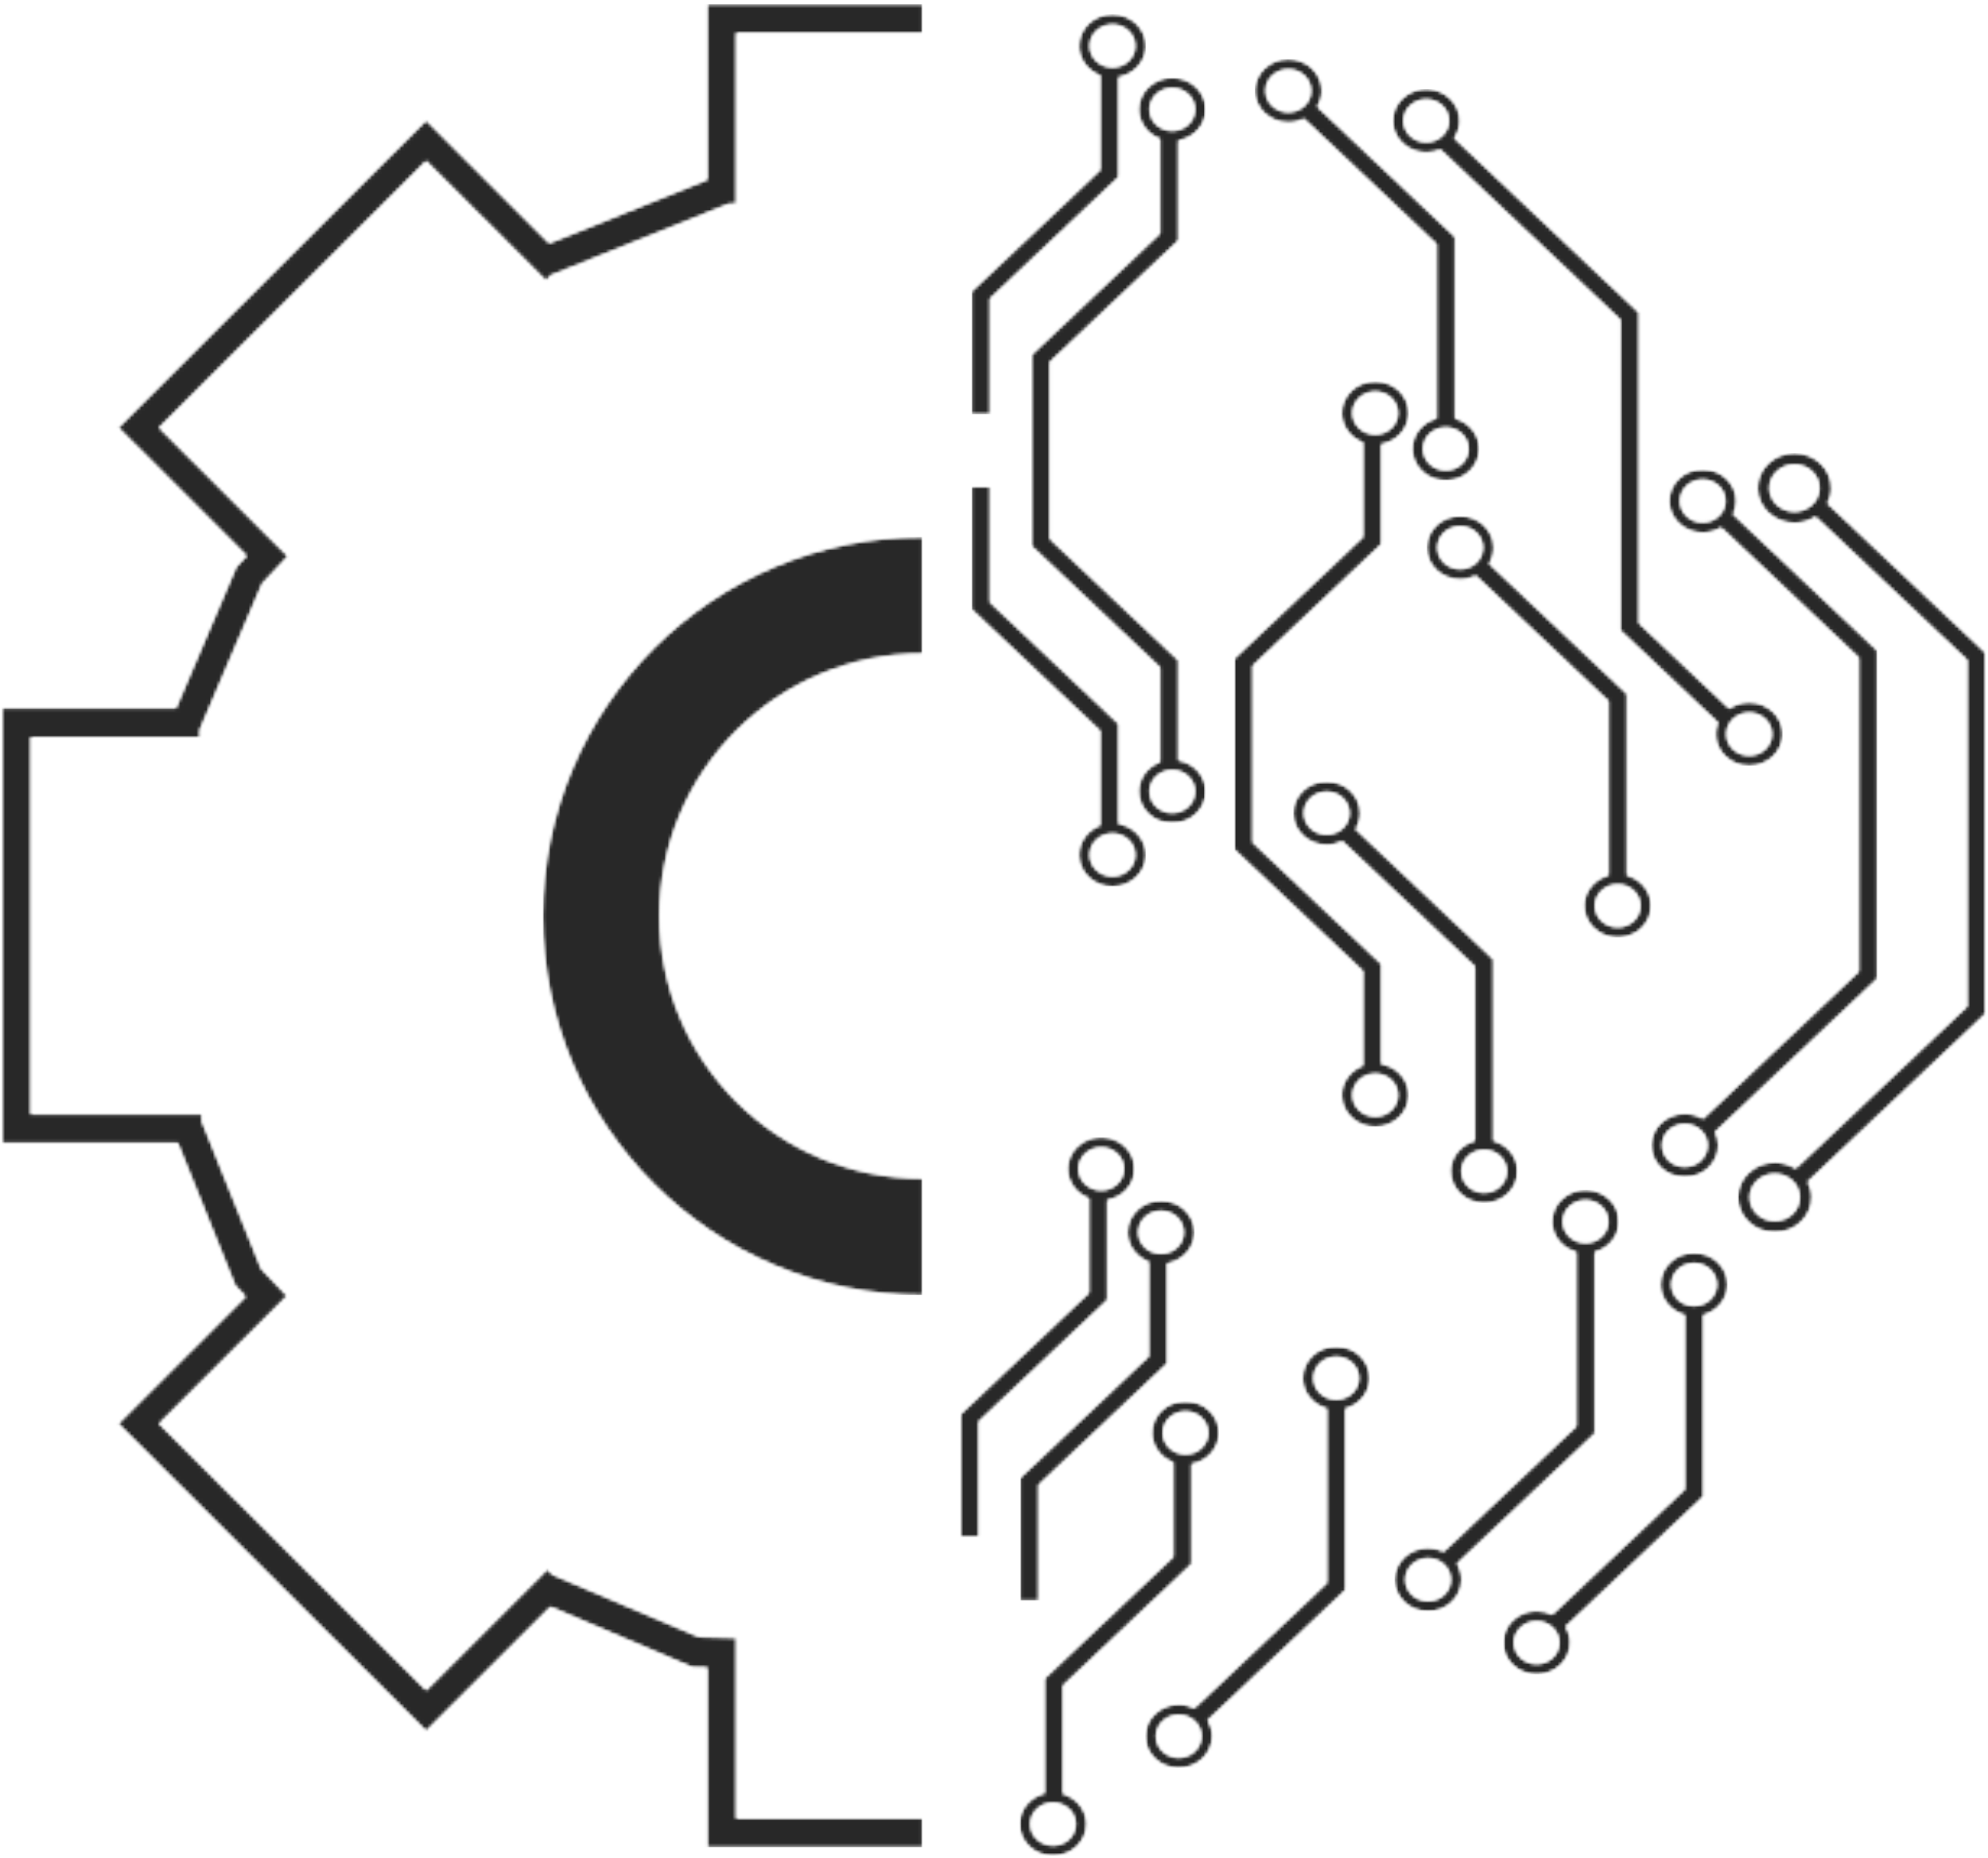 <svg width="612" height="572" viewBox="0 0 612 572" fill="none" xmlns="http://www.w3.org/2000/svg">
<mask id="mask0_149_18090" style="mask-type:luminance" maskUnits="userSpaceOnUse" x="298" y="149" width="56" height="125">
<path d="M298.714 149.087H353.368V273.297H298.714V149.087Z" fill="white"/>
</mask>
<g mask="url(#mask0_149_18090)">
<mask id="mask1_149_18090" style="mask-type:luminance" maskUnits="userSpaceOnUse" x="299" y="149" width="54" height="125">
<path d="M349.438 263.236C349.438 266.872 346.312 269.834 342.466 269.834C338.623 269.834 335.494 266.872 335.494 263.236C335.494 259.605 338.623 256.642 342.466 256.642C346.312 256.642 349.438 259.605 349.438 263.236ZM338.689 254.146C334.854 255.58 332.137 259.116 332.137 263.236C332.137 268.621 336.764 273.006 342.466 273.006C348.168 273.006 352.802 268.621 352.802 263.236C352.802 258.458 349.158 254.477 344.362 253.639V222.851L304.766 185.418V149.811H299.083V187.638L338.689 225.082V254.146Z" fill="white"/>
</mask>
<g mask="url(#mask1_149_18090)">
<mask id="mask2_149_18090" style="mask-type:luminance" maskUnits="userSpaceOnUse" x="299" y="149" width="54" height="125">
<path d="M349.438 263.236C349.438 266.872 346.312 269.834 342.466 269.834C338.623 269.834 335.494 266.872 335.494 263.236C335.494 259.605 338.623 256.642 342.466 256.642C346.312 256.642 349.438 259.605 349.438 263.236ZM338.689 254.146C334.854 255.58 332.137 259.116 332.137 263.236C332.137 268.621 336.764 273.006 342.466 273.006C348.168 273.006 352.802 268.621 352.802 263.236C352.802 258.458 349.158 254.477 344.362 253.639V222.851L304.766 185.418V149.811H299.083V187.638L338.689 225.082V254.146Z" fill="white"/>
</mask>
<g mask="url(#mask2_149_18090)">
<path d="M352.802 149.811H299.083V273.006H352.802V149.811Z" fill="#282828"/>
</g>
</g>
</g>
<mask id="mask3_149_18090" style="mask-type:luminance" maskUnits="userSpaceOnUse" x="294" y="349" width="56" height="125">
<path d="M294.945 349.517H349.599V473.727H294.945V349.517Z" fill="white"/>
</mask>
<g mask="url(#mask3_149_18090)">
<mask id="mask4_149_18090" style="mask-type:luminance" maskUnits="userSpaceOnUse" x="295" y="350" width="55" height="124">
<path d="M332.027 359.904C332.027 356.273 335.163 353.31 339.01 353.31C342.853 353.31 345.981 356.273 345.981 359.904C345.981 363.536 342.853 366.502 339.01 366.502C335.163 366.502 332.027 363.536 332.027 359.904ZM340.894 369.502C345.698 368.667 349.335 364.675 349.335 359.904C349.335 354.523 344.7 350.138 339.01 350.138C333.308 350.138 328.67 354.523 328.67 359.904C328.67 364.028 331.394 367.565 335.218 368.994V398.062L295.623 435.503V473.33H301.295V437.723L340.894 400.293V369.502Z" fill="white"/>
</mask>
<g mask="url(#mask4_149_18090)">
<mask id="mask5_149_18090" style="mask-type:luminance" maskUnits="userSpaceOnUse" x="295" y="350" width="55" height="124">
<path d="M332.027 359.904C332.027 356.273 335.163 353.31 339.01 353.31C342.853 353.31 345.981 356.273 345.981 359.904C345.981 363.536 342.853 366.502 339.01 366.502C335.163 366.502 332.027 363.536 332.027 359.904ZM340.894 369.502C345.698 368.667 349.335 364.675 349.335 359.904C349.335 354.523 344.7 350.138 339.01 350.138C333.308 350.138 328.67 354.523 328.67 359.904C328.67 364.028 331.394 367.565 335.218 368.994V398.062L295.623 435.503V473.33H301.295V437.723L340.894 400.293V369.502Z" fill="white"/>
</mask>
<g mask="url(#mask5_149_18090)">
<path d="M349.335 350.138H295.623V473.33H349.335V350.138Z" fill="#282828"/>
</g>
</g>
</g>
<mask id="mask6_149_18090" style="mask-type:luminance" maskUnits="userSpaceOnUse" x="313" y="369" width="56" height="125">
<path d="M313.791 369.277H368.445V493.487H313.791V369.277Z" fill="white"/>
</mask>
<g mask="url(#mask6_149_18090)">
<mask id="mask7_149_18090" style="mask-type:luminance" maskUnits="userSpaceOnUse" x="314" y="369" width="54" height="124">
<path d="M350.446 379.441C350.446 375.809 353.574 372.843 357.421 372.843C361.264 372.843 364.393 375.809 364.393 379.441C364.393 383.083 361.264 386.035 357.421 386.035C353.574 386.035 350.446 383.083 350.446 379.441ZM314.038 455.039V492.866H319.717V457.259L359.313 419.826V389.038C364.109 388.2 367.757 384.219 367.757 379.441C367.757 374.056 363.123 369.674 357.421 369.674C351.719 369.674 347.092 374.056 347.092 379.441C347.092 383.561 349.805 387.101 353.641 388.531V417.598L314.038 455.039Z" fill="white"/>
</mask>
<g mask="url(#mask7_149_18090)">
<mask id="mask8_149_18090" style="mask-type:luminance" maskUnits="userSpaceOnUse" x="314" y="369" width="54" height="124">
<path d="M350.446 379.441C350.446 375.809 353.574 372.843 357.421 372.843C361.264 372.843 364.393 375.809 364.393 379.441C364.393 383.083 361.264 386.035 357.421 386.035C353.574 386.035 350.446 383.083 350.446 379.441ZM314.038 455.039V492.866H319.717V457.259L359.313 419.826V389.038C364.109 388.2 367.757 384.219 367.757 379.441C367.757 374.056 363.123 369.674 357.421 369.674C351.719 369.674 347.092 374.056 347.092 379.441C347.092 383.561 349.805 387.101 353.641 388.531V417.598L314.038 455.039Z" fill="white"/>
</mask>
<g mask="url(#mask8_149_18090)">
<path d="M367.757 369.674H314.038V492.866H367.757V369.674Z" fill="#282828"/>
</g>
</g>
</g>
<mask id="mask9_149_18090" style="mask-type:luminance" maskUnits="userSpaceOnUse" x="298" y="4" width="56" height="125">
<path d="M298.714 4.175H353.368V128.385H298.714V4.175Z" fill="white"/>
</mask>
<g mask="url(#mask9_149_18090)">
<mask id="mask10_149_18090" style="mask-type:luminance" maskUnits="userSpaceOnUse" x="299" y="4" width="54" height="124">
<path d="M335.494 14.151C335.494 10.516 338.623 7.553 342.466 7.553C346.312 7.553 349.438 10.516 349.438 14.151C349.438 17.79 346.312 20.746 342.466 20.746C338.623 20.746 335.494 17.79 335.494 14.151ZM304.766 91.97L344.362 54.537V23.756C349.158 22.911 352.802 18.93 352.802 14.151C352.802 8.766 348.168 4.381 342.466 4.381C336.764 4.381 332.137 8.766 332.137 14.151C332.137 18.279 334.854 21.808 338.689 23.241V52.316L299.083 89.75V127.584H304.766V91.97Z" fill="white"/>
</mask>
<g mask="url(#mask10_149_18090)">
<mask id="mask11_149_18090" style="mask-type:luminance" maskUnits="userSpaceOnUse" x="299" y="4" width="54" height="124">
<path d="M335.494 14.151C335.494 10.516 338.623 7.553 342.466 7.553C346.312 7.553 349.438 10.516 349.438 14.151C349.438 17.79 346.312 20.746 342.466 20.746C338.623 20.746 335.494 17.79 335.494 14.151ZM304.766 91.97L344.362 54.537V23.756C349.158 22.911 352.802 18.93 352.802 14.151C352.802 8.766 348.168 4.381 342.466 4.381C336.764 4.381 332.137 8.766 332.137 14.151C332.137 18.279 334.854 21.808 338.689 23.241V52.316L299.083 89.75V127.584H304.766V91.97Z" fill="white"/>
</mask>
<g mask="url(#mask11_149_18090)">
<path d="M352.802 4.381H299.083V127.584H352.802V4.381Z" fill="#282828"/>
</g>
</g>
</g>
<mask id="mask12_149_18090" style="mask-type:luminance" maskUnits="userSpaceOnUse" x="316" y="22" width="56" height="232">
<path d="M316.619 22.995H371.273V253.536H316.619V22.995Z" fill="white"/>
</mask>
<g mask="url(#mask12_149_18090)">
<mask id="mask13_149_18090" style="mask-type:luminance" maskUnits="userSpaceOnUse" x="317" y="23" width="55" height="231">
<path d="M360.878 27.089C364.724 27.089 367.86 30.052 367.86 33.683C367.86 37.326 364.724 40.281 360.878 40.281C357.035 40.281 353.906 37.326 353.906 33.683C353.906 30.052 357.035 27.089 360.878 27.089ZM367.86 243.703C367.86 247.335 364.724 250.297 360.878 250.297C357.035 250.297 353.906 247.335 353.906 243.703C353.906 240.061 357.035 237.105 360.878 237.105C364.724 237.105 367.86 240.061 367.86 243.703ZM357.101 42.773V71.852L317.505 109.282V168.105L357.101 205.534V234.613C353.266 236.043 350.553 239.583 350.553 243.703C350.553 249.084 355.187 253.47 360.878 253.47C366.579 253.47 371.217 249.084 371.217 243.703C371.217 238.921 367.57 234.94 362.773 234.106V203.314L323.178 165.884V111.502L362.773 74.072V43.292C367.57 42.446 371.217 38.465 371.217 33.683C371.217 28.302 366.579 23.917 360.878 23.917C355.187 23.917 350.553 28.302 350.553 33.683C350.553 37.815 353.266 41.344 357.101 42.773Z" fill="white"/>
</mask>
<g mask="url(#mask13_149_18090)">
<mask id="mask14_149_18090" style="mask-type:luminance" maskUnits="userSpaceOnUse" x="317" y="23" width="55" height="231">
<path d="M360.878 27.089C364.724 27.089 367.86 30.052 367.86 33.683C367.86 37.326 364.724 40.281 360.878 40.281C357.035 40.281 353.906 37.326 353.906 33.683C353.906 30.052 357.035 27.089 360.878 27.089ZM367.86 243.703C367.86 247.335 364.724 250.297 360.878 250.297C357.035 250.297 353.906 247.335 353.906 243.703C353.906 240.061 357.035 237.105 360.878 237.105C364.724 237.105 367.86 240.061 367.86 243.703ZM357.101 42.773V71.852L317.505 109.282V168.105L357.101 205.534V234.613C353.266 236.043 350.553 239.583 350.553 243.703C350.553 249.084 355.187 253.47 360.878 253.47C366.579 253.47 371.217 249.084 371.217 243.703C371.217 238.921 367.57 234.94 362.773 234.106V203.314L323.178 165.884V111.502L362.773 74.072V43.292C367.57 42.446 371.217 38.465 371.217 33.683C371.217 28.302 366.579 23.917 360.878 23.917C355.187 23.917 350.553 28.302 350.553 33.683C350.553 37.815 353.266 41.344 357.101 42.773Z" fill="white"/>
</mask>
<g mask="url(#mask14_149_18090)">
<path d="M371.217 23.917H317.505V253.47H371.217V23.917Z" fill="#282828"/>
</g>
</g>
</g>
<mask id="mask15_149_18090" style="mask-type:luminance" maskUnits="userSpaceOnUse" x="379" y="117" width="56" height="231">
<path d="M379.753 117.093H434.408V347.635H379.753V117.093Z" fill="white"/>
</mask>
<g mask="url(#mask15_149_18090)">
<mask id="mask16_149_18090" style="mask-type:luminance" maskUnits="userSpaceOnUse" x="379" y="117" width="55" height="230">
<path d="M423.366 343.797C419.512 343.797 416.383 340.831 416.383 337.199C416.383 333.557 419.512 330.601 423.366 330.601C427.208 330.601 430.337 333.557 430.337 337.199C430.337 340.831 427.208 343.797 423.366 343.797ZM416.383 127.179C416.383 123.548 419.512 120.585 423.366 120.585C427.208 120.585 430.337 123.548 430.337 127.179C430.337 130.822 427.208 133.777 423.366 133.777C419.512 133.777 416.383 130.822 416.383 127.179ZM433.691 337.199C433.691 332.417 430.046 328.44 425.25 327.602V296.81L385.655 259.381V205.002L425.25 167.568V136.788C430.046 135.942 433.691 131.962 433.691 127.179C433.691 121.798 429.056 117.413 423.366 117.413C417.664 117.413 413.026 121.798 413.026 127.179C413.026 131.311 415.75 134.84 419.578 136.27V165.348L379.979 202.778V261.601L419.578 299.034V328.109C415.75 329.539 413.026 333.079 413.026 337.199C413.026 342.581 417.664 346.966 423.366 346.966C429.056 346.966 433.691 342.581 433.691 337.199Z" fill="white"/>
</mask>
<g mask="url(#mask16_149_18090)">
<mask id="mask17_149_18090" style="mask-type:luminance" maskUnits="userSpaceOnUse" x="379" y="117" width="55" height="230">
<path d="M423.366 343.797C419.512 343.797 416.383 340.831 416.383 337.199C416.383 333.557 419.512 330.601 423.366 330.601C427.208 330.601 430.337 333.557 430.337 337.199C430.337 340.831 427.208 343.797 423.366 343.797ZM416.383 127.179C416.383 123.548 419.512 120.585 423.366 120.585C427.208 120.585 430.337 123.548 430.337 127.179C430.337 130.822 427.208 133.777 423.366 133.777C419.512 133.777 416.383 130.822 416.383 127.179ZM433.691 337.199C433.691 332.417 430.046 328.44 425.25 327.602V296.81L385.655 259.381V205.002L425.25 167.568V136.788C430.046 135.942 433.691 131.962 433.691 127.179C433.691 121.798 429.056 117.413 423.366 117.413C417.664 117.413 413.026 121.798 413.026 127.179C413.026 131.311 415.75 134.84 419.578 136.27V165.348L379.979 202.778V261.601L419.578 299.034V328.109C415.75 329.539 413.026 333.079 413.026 337.199C413.026 342.581 417.664 346.966 423.366 346.966C429.056 346.966 433.691 342.581 433.691 337.199Z" fill="white"/>
</mask>
<g mask="url(#mask17_149_18090)">
<path d="M433.691 117.413H379.979V346.966H433.691V117.413Z" fill="#282828"/>
</g>
</g>
</g>
<mask id="mask18_149_18090" style="mask-type:luminance" maskUnits="userSpaceOnUse" x="385" y="17" width="72" height="132">
<path d="M385.407 17.349H456.081V148.146H385.407V17.349Z" fill="white"/>
</mask>
<g mask="url(#mask18_149_18090)">
<mask id="mask19_149_18090" style="mask-type:luminance" maskUnits="userSpaceOnUse" x="386" y="18" width="70" height="130">
<path d="M396.611 21.348C400.454 21.348 403.583 24.303 403.583 27.946C403.583 31.578 400.454 34.54 396.611 34.54C392.765 34.54 389.629 31.578 389.629 27.946C389.629 24.303 392.765 21.348 396.611 21.348ZM452.057 138.21C452.057 141.842 448.928 144.804 445.082 144.804C441.239 144.804 438.11 141.842 438.11 138.21C438.11 134.568 441.239 131.612 445.082 131.612C448.928 131.612 452.057 134.568 452.057 138.21ZM396.611 37.712C398.334 37.712 399.976 37.308 401.408 36.591L442.229 75.183V128.826C437.911 129.995 434.757 133.759 434.757 138.21C434.757 143.591 439.384 147.977 445.082 147.977C450.784 147.977 455.411 143.591 455.411 138.21C455.411 133.759 452.256 129.995 447.938 128.819V72.94L405.534 32.857C406.428 31.408 406.94 29.732 406.94 27.946C406.94 22.554 402.302 18.176 396.611 18.176C390.91 18.176 386.275 22.554 386.275 27.946C386.275 33.327 390.91 37.712 396.611 37.712Z" fill="white"/>
</mask>
<g mask="url(#mask19_149_18090)">
<mask id="mask20_149_18090" style="mask-type:luminance" maskUnits="userSpaceOnUse" x="386" y="18" width="70" height="130">
<path d="M396.611 21.348C400.454 21.348 403.583 24.303 403.583 27.946C403.583 31.578 400.454 34.54 396.611 34.54C392.765 34.54 389.629 31.578 389.629 27.946C389.629 24.303 392.765 21.348 396.611 21.348ZM452.057 138.21C452.057 141.842 448.928 144.804 445.082 144.804C441.239 144.804 438.11 141.842 438.11 138.21C438.11 134.568 441.239 131.612 445.082 131.612C448.928 131.612 452.057 134.568 452.057 138.21ZM396.611 37.712C398.334 37.712 399.976 37.308 401.408 36.591L442.229 75.183V128.826C437.911 129.995 434.757 133.759 434.757 138.21C434.757 143.591 439.384 147.977 445.082 147.977C450.784 147.977 455.411 143.591 455.411 138.21C455.411 133.759 452.256 129.995 447.938 128.819V72.94L405.534 32.857C406.428 31.408 406.94 29.732 406.94 27.946C406.94 22.554 402.302 18.176 396.611 18.176C390.91 18.176 386.275 22.554 386.275 27.946C386.275 33.327 390.91 37.712 396.611 37.712Z" fill="white"/>
</mask>
<g mask="url(#mask20_149_18090)">
<path d="M455.411 18.176H386.275V147.977H455.411V18.176Z" fill="#282828"/>
</g>
</g>
</g>
<mask id="mask21_149_18090" style="mask-type:luminance" maskUnits="userSpaceOnUse" x="439" y="158" width="70" height="132">
<path d="M439.12 158.497H508.851V289.294H439.12V158.497Z" fill="white"/>
</mask>
<g mask="url(#mask21_149_18090)">
<mask id="mask22_149_18090" style="mask-type:luminance" maskUnits="userSpaceOnUse" x="439" y="158" width="70" height="131">
<path d="M497.996 272.308C501.839 272.308 504.968 275.263 504.968 278.906C504.968 282.538 501.839 285.5 497.996 285.5C494.15 285.5 491.021 282.538 491.021 278.906C491.021 275.263 494.15 272.308 497.996 272.308ZM449.522 175.229C445.679 175.229 442.539 172.273 442.539 168.642C442.539 164.999 445.679 162.044 449.522 162.044C453.369 162.044 456.497 164.999 456.497 168.642C456.497 172.273 453.369 175.229 449.522 175.229ZM487.667 278.906C487.667 284.287 492.294 288.672 497.996 288.672C503.698 288.672 508.325 284.287 508.325 278.906C508.325 274.455 505.167 270.691 500.853 269.515V213.64L458.448 173.552C459.343 172.104 459.851 170.428 459.851 168.642C459.851 163.249 455.213 158.872 449.522 158.872C443.82 158.872 439.186 163.249 439.186 168.642C439.186 174.023 443.82 178.408 449.522 178.408C451.248 178.408 452.879 177.993 454.318 177.287L495.14 215.878V269.515C490.826 270.691 487.667 274.455 487.667 278.906Z" fill="white"/>
</mask>
<g mask="url(#mask22_149_18090)">
<mask id="mask23_149_18090" style="mask-type:luminance" maskUnits="userSpaceOnUse" x="439" y="158" width="70" height="131">
<path d="M497.996 272.308C501.839 272.308 504.968 275.263 504.968 278.906C504.968 282.538 501.839 285.5 497.996 285.5C494.15 285.5 491.021 282.538 491.021 278.906C491.021 275.263 494.15 272.308 497.996 272.308ZM449.522 175.229C445.679 175.229 442.539 172.273 442.539 168.642C442.539 164.999 445.679 162.044 449.522 162.044C453.369 162.044 456.497 164.999 456.497 168.642C456.497 172.273 453.369 175.229 449.522 175.229ZM487.667 278.906C487.667 284.287 492.294 288.672 497.996 288.672C503.698 288.672 508.325 284.287 508.325 278.906C508.325 274.455 505.167 270.691 500.853 269.515V213.64L458.448 173.552C459.343 172.104 459.851 170.428 459.851 168.642C459.851 163.249 455.213 158.872 449.522 158.872C443.82 158.872 439.186 163.249 439.186 168.642C439.186 174.023 443.82 178.408 449.522 178.408C451.248 178.408 452.879 177.993 454.318 177.287L495.14 215.878V269.515C490.826 270.691 487.667 274.455 487.667 278.906Z" fill="white"/>
</mask>
<g mask="url(#mask23_149_18090)">
<path d="M508.325 158.872H439.186V288.672H508.325V158.872Z" fill="#282828"/>
</g>
</g>
</g>
<mask id="mask24_149_18090" style="mask-type:luminance" maskUnits="userSpaceOnUse" x="397" y="240" width="71" height="132">
<path d="M397.657 240.363H467.389V371.159H397.657V240.363Z" fill="white"/>
</mask>
<g mask="url(#mask24_149_18090)">
<mask id="mask25_149_18090" style="mask-type:luminance" maskUnits="userSpaceOnUse" x="398" y="240" width="70" height="131">
<path d="M456.891 354.053C460.738 354.053 463.867 357.008 463.867 360.647C463.867 364.282 460.738 367.245 456.891 367.245C453.037 367.245 449.908 364.282 449.908 360.647C449.908 357.008 453.037 354.053 456.891 354.053ZM408.41 256.97C404.563 256.97 401.438 254.018 401.438 250.383C401.438 246.744 404.563 243.788 408.41 243.788C412.264 243.788 415.392 246.744 415.392 250.383C415.392 254.018 412.264 256.97 408.41 256.97ZM446.555 360.647C446.555 366.032 451.189 370.417 456.891 370.417C462.582 370.417 467.22 366.032 467.22 360.647C467.22 356.199 464.054 352.435 459.748 351.259V295.381L417.332 255.297C418.227 253.845 418.746 252.173 418.746 250.383C418.746 244.994 414.111 240.616 408.41 240.616C402.719 240.616 398.081 244.994 398.081 250.383C398.081 255.768 402.719 260.153 408.41 260.153C410.143 260.153 411.774 259.737 413.206 259.032L454.035 297.623V351.259C449.721 352.435 446.555 356.199 446.555 360.647Z" fill="white"/>
</mask>
<g mask="url(#mask25_149_18090)">
<mask id="mask26_149_18090" style="mask-type:luminance" maskUnits="userSpaceOnUse" x="398" y="240" width="70" height="131">
<path d="M456.891 354.053C460.738 354.053 463.867 357.008 463.867 360.647C463.867 364.282 460.738 367.245 456.891 367.245C453.037 367.245 449.908 364.282 449.908 360.647C449.908 357.008 453.037 354.053 456.891 354.053ZM408.41 256.97C404.563 256.97 401.438 254.018 401.438 250.383C401.438 246.744 404.563 243.788 408.41 243.788C412.264 243.788 415.392 246.744 415.392 250.383C415.392 254.018 412.264 256.97 408.41 256.97ZM446.555 360.647C446.555 366.032 451.189 370.417 456.891 370.417C462.582 370.417 467.22 366.032 467.22 360.647C467.22 356.199 464.054 352.435 459.748 351.259V295.381L417.332 255.297C418.227 253.845 418.746 252.173 418.746 250.383C418.746 244.994 414.111 240.616 408.41 240.616C402.719 240.616 398.081 244.994 398.081 250.383C398.081 255.768 402.719 260.153 408.41 260.153C410.143 260.153 411.774 259.737 413.206 259.032L454.035 297.623V351.259C449.721 352.435 446.555 356.199 446.555 360.647Z" fill="white"/>
</mask>
<g mask="url(#mask26_149_18090)">
<path d="M467.22 240.616H398.081V370.417H467.22V240.616Z" fill="#282828"/>
</g>
</g>
</g>
<mask id="mask27_149_18090" style="mask-type:luminance" maskUnits="userSpaceOnUse" x="427" y="26" width="123" height="211">
<path d="M427.812 26.759H549.37V236.598H427.812V26.759Z" fill="white"/>
</mask>
<g mask="url(#mask27_149_18090)">
<mask id="mask28_149_18090" style="mask-type:luminance" maskUnits="userSpaceOnUse" x="428" y="27" width="121" height="209">
<path d="M439.065 30.589C442.908 30.589 446.036 33.552 446.036 37.183C446.036 40.819 442.908 43.781 439.065 43.781C435.218 43.781 432.082 40.819 432.082 37.183C432.082 33.552 435.218 30.589 439.065 30.589ZM538.479 219.444C542.333 219.444 545.462 222.399 545.462 226.042C545.462 229.674 542.333 232.636 538.479 232.636C534.633 232.636 531.504 229.674 531.504 226.042C531.504 222.399 534.633 219.444 538.479 219.444ZM439.065 46.953C440.6 46.953 442.061 46.634 443.379 46.06L498.836 98.491V194.133L528.857 222.502C528.405 223.605 528.151 224.789 528.151 226.042C528.151 231.423 532.785 235.808 538.479 235.808C544.177 235.808 548.815 231.423 548.815 226.042C548.815 220.657 544.177 216.272 538.479 216.272C536.19 216.272 534.069 216.978 532.354 218.183L504.545 191.891V96.252L447.715 42.52C448.768 40.988 449.39 39.154 449.39 37.183C449.39 31.802 444.756 27.417 439.065 27.417C433.363 27.417 428.725 31.802 428.725 37.183C428.725 42.568 433.363 46.953 439.065 46.953Z" fill="white"/>
</mask>
<g mask="url(#mask28_149_18090)">
<mask id="mask29_149_18090" style="mask-type:luminance" maskUnits="userSpaceOnUse" x="428" y="27" width="121" height="209">
<path d="M439.065 30.589C442.908 30.589 446.036 33.552 446.036 37.183C446.036 40.819 442.908 43.781 439.065 43.781C435.218 43.781 432.082 40.819 432.082 37.183C432.082 33.552 435.218 30.589 439.065 30.589ZM538.479 219.444C542.333 219.444 545.462 222.399 545.462 226.042C545.462 229.674 542.333 232.636 538.479 232.636C534.633 232.636 531.504 229.674 531.504 226.042C531.504 222.399 534.633 219.444 538.479 219.444ZM439.065 46.953C440.6 46.953 442.061 46.634 443.379 46.06L498.836 98.491V194.133L528.857 222.502C528.405 223.605 528.151 224.789 528.151 226.042C528.151 231.423 532.785 235.808 538.479 235.808C544.177 235.808 548.815 231.423 548.815 226.042C548.815 220.657 544.177 216.272 538.479 216.272C536.19 216.272 534.069 216.978 532.354 218.183L504.545 191.891V96.252L447.715 42.52C448.768 40.988 449.39 39.154 449.39 37.183C449.39 31.802 444.756 27.417 439.065 27.417C433.363 27.417 428.725 31.802 428.725 37.183C428.725 42.568 433.363 46.953 439.065 46.953Z" fill="white"/>
</mask>
<g mask="url(#mask29_149_18090)">
<path d="M548.815 27.417H428.725V235.808H548.815V27.417Z" fill="#282828"/>
</g>
</g>
</g>
<mask id="mask30_149_18090" style="mask-type:luminance" maskUnits="userSpaceOnUse" x="534" y="138" width="78" height="242">
<path d="M534.293 138.736H611.563V379.628H534.293V138.736Z" fill="white"/>
</mask>
<g mask="url(#mask30_149_18090)">
<mask id="mask31_149_18090" style="mask-type:luminance" maskUnits="userSpaceOnUse" x="534" y="139" width="78" height="241">
<path d="M546.356 375.949C542.116 375.949 538.674 372.692 538.674 368.685C538.674 364.686 542.116 361.43 546.356 361.43C550.585 361.43 554.034 364.686 554.034 368.685C554.034 372.692 550.585 375.949 546.356 375.949ZM552.415 157.537C548.182 157.537 544.733 154.281 544.733 150.274C544.733 146.275 548.182 143.018 552.415 143.018C556.644 143.018 560.093 146.275 560.093 150.274C560.093 154.281 556.644 157.537 552.415 157.537ZM611.31 201.047L562.618 155.016C563.366 153.586 563.789 151.976 563.789 150.274C563.789 144.345 558.68 139.515 552.415 139.515C546.139 139.515 541.041 144.345 541.041 150.274C541.041 156.199 546.139 161.029 552.415 161.029C554.807 161.029 557.042 160.323 558.878 159.118L605.6 203.278V309.844L552.753 359.801C550.924 358.625 548.719 357.938 546.356 357.938C540.08 357.938 534.982 362.757 534.982 368.685C534.982 374.614 540.08 379.441 546.356 379.441C552.621 379.441 557.73 374.614 557.73 368.685C557.73 366.962 557.285 365.326 556.523 363.878L611.31 312.083V201.047Z" fill="white"/>
</mask>
<g mask="url(#mask31_149_18090)">
<mask id="mask32_149_18090" style="mask-type:luminance" maskUnits="userSpaceOnUse" x="534" y="139" width="78" height="241">
<path d="M546.356 375.949C542.116 375.949 538.674 372.692 538.674 368.685C538.674 364.686 542.116 361.43 546.356 361.43C550.585 361.43 554.034 364.686 554.034 368.685C554.034 372.692 550.585 375.949 546.356 375.949ZM552.415 157.537C548.182 157.537 544.733 154.281 544.733 150.274C544.733 146.275 548.182 143.018 552.415 143.018C556.644 143.018 560.093 146.275 560.093 150.274C560.093 154.281 556.644 157.537 552.415 157.537ZM611.31 201.047L562.618 155.016C563.366 153.586 563.789 151.976 563.789 150.274C563.789 144.345 558.68 139.515 552.415 139.515C546.139 139.515 541.041 144.345 541.041 150.274C541.041 156.199 546.139 161.029 552.415 161.029C554.807 161.029 557.042 160.323 558.878 159.118L605.6 203.278V309.844L552.753 359.801C550.924 358.625 548.719 357.938 546.356 357.938C540.08 357.938 534.982 362.757 534.982 368.685C534.982 374.614 540.08 379.441 546.356 379.441C552.621 379.441 557.73 374.614 557.73 368.685C557.73 366.962 557.285 365.326 556.523 363.878L611.31 312.083V201.047Z" fill="white"/>
</mask>
<g mask="url(#mask32_149_18090)">
<path d="M611.31 139.515H534.982V379.441H611.31V139.515Z" fill="#282828"/>
</g>
</g>
</g>
<mask id="mask33_149_18090" style="mask-type:luminance" maskUnits="userSpaceOnUse" x="507" y="144" width="72" height="219">
<path d="M507.909 144.382H578.582V362.69H507.909V144.382Z" fill="white"/>
</mask>
<g mask="url(#mask33_149_18090)">
<mask id="mask34_149_18090" style="mask-type:luminance" maskUnits="userSpaceOnUse" x="508" y="144" width="70" height="219">
<path d="M524.163 147.664C528.006 147.664 531.146 150.631 531.146 154.262C531.146 157.905 528.006 160.86 524.163 160.86C520.32 160.86 517.192 157.905 517.192 154.262C517.192 150.631 520.32 147.664 524.163 147.664ZM518.66 359.276C514.814 359.276 511.689 356.309 511.689 352.678C511.689 349.035 514.814 346.084 518.66 346.084C522.503 346.084 525.632 349.035 525.632 352.678C525.632 356.309 522.503 359.276 518.66 359.276ZM524.163 164.029C526.247 164.029 528.186 163.448 529.817 162.441L572.21 202.517V299.119L524.248 344.463C522.636 343.485 520.714 342.911 518.66 342.911C512.959 342.911 508.324 347.286 508.324 352.678C508.324 358.059 512.959 362.444 518.66 362.444C524.362 362.444 528.989 358.059 528.989 352.678C528.989 351.2 528.639 349.8 528.017 348.539L577.923 301.357V200.286L533.55 158.335C534.161 157.096 534.499 155.722 534.499 154.262C534.499 148.881 529.865 144.496 524.163 144.496C518.473 144.496 513.835 148.881 513.835 154.262C513.835 159.644 518.473 164.029 524.163 164.029Z" fill="white"/>
</mask>
<g mask="url(#mask34_149_18090)">
<mask id="mask35_149_18090" style="mask-type:luminance" maskUnits="userSpaceOnUse" x="508" y="144" width="70" height="219">
<path d="M524.163 147.664C528.006 147.664 531.146 150.631 531.146 154.262C531.146 157.905 528.006 160.86 524.163 160.86C520.32 160.86 517.192 157.905 517.192 154.262C517.192 150.631 520.32 147.664 524.163 147.664ZM518.66 359.276C514.814 359.276 511.689 356.309 511.689 352.678C511.689 349.035 514.814 346.084 518.66 346.084C522.503 346.084 525.632 349.035 525.632 352.678C525.632 356.309 522.503 359.276 518.66 359.276ZM524.163 164.029C526.247 164.029 528.186 163.448 529.817 162.441L572.21 202.517V299.119L524.248 344.463C522.636 343.485 520.714 342.911 518.66 342.911C512.959 342.911 508.324 347.286 508.324 352.678C508.324 358.059 512.959 362.444 518.66 362.444C524.362 362.444 528.989 358.059 528.989 352.678C528.989 351.2 528.639 349.8 528.017 348.539L577.923 301.357V200.286L533.55 158.335C534.161 157.096 534.499 155.722 534.499 154.262C534.499 148.881 529.865 144.496 524.163 144.496C518.473 144.496 513.835 148.881 513.835 154.262C513.835 159.644 518.473 164.029 524.163 164.029Z" fill="white"/>
</mask>
<g mask="url(#mask35_149_18090)">
<path d="M577.923 144.496H508.324V362.444H577.923V144.496Z" fill="#282828"/>
</g>
</g>
</g>
<mask id="mask36_149_18090" style="mask-type:luminance" maskUnits="userSpaceOnUse" x="428" y="365" width="71" height="132">
<path d="M428.754 365.514H498.485V496.311H428.754V365.514Z" fill="white"/>
</mask>
<g mask="url(#mask36_149_18090)">
<mask id="mask37_149_18090" style="mask-type:luminance" maskUnits="userSpaceOnUse" x="429" y="366" width="70" height="131">
<path d="M439.627 492.999C435.784 492.999 432.655 490.043 432.655 486.401C432.655 482.769 435.784 479.806 439.627 479.806C443.474 479.806 446.602 482.769 446.602 486.401C446.602 490.043 443.474 492.999 439.627 492.999ZM481.126 376.136C481.126 372.505 484.255 369.542 488.101 369.542C491.944 369.542 495.084 372.505 495.084 376.136C495.084 379.779 491.944 382.734 488.101 382.734C484.255 382.734 481.126 379.779 481.126 376.136ZM490.958 441.402V385.52C495.272 384.352 498.437 380.588 498.437 376.136C498.437 370.755 493.803 366.37 488.101 366.37C482.41 366.37 477.772 370.755 477.772 376.136C477.772 380.588 480.938 384.352 485.245 385.52V439.164L444.423 477.755C442.991 477.039 441.361 476.634 439.627 476.634C433.925 476.634 429.291 481.019 429.291 486.401C429.291 491.793 433.925 496.171 439.627 496.171C445.329 496.171 449.956 491.793 449.956 486.401C449.956 484.614 449.448 482.931 448.553 481.49L490.958 441.402Z" fill="white"/>
</mask>
<g mask="url(#mask37_149_18090)">
<mask id="mask38_149_18090" style="mask-type:luminance" maskUnits="userSpaceOnUse" x="429" y="366" width="70" height="131">
<path d="M439.627 492.999C435.784 492.999 432.655 490.043 432.655 486.401C432.655 482.769 435.784 479.806 439.627 479.806C443.474 479.806 446.602 482.769 446.602 486.401C446.602 490.043 443.474 492.999 439.627 492.999ZM481.126 376.136C481.126 372.505 484.255 369.542 488.101 369.542C491.944 369.542 495.084 372.505 495.084 376.136C495.084 379.779 491.944 382.734 488.101 382.734C484.255 382.734 481.126 379.779 481.126 376.136ZM490.958 441.402V385.52C495.272 384.352 498.437 380.588 498.437 376.136C498.437 370.755 493.803 366.37 488.101 366.37C482.41 366.37 477.772 370.755 477.772 376.136C477.772 380.588 480.938 384.352 485.245 385.52V439.164L444.423 477.755C442.991 477.039 441.361 476.634 439.627 476.634C433.925 476.634 429.291 481.019 429.291 486.401C429.291 491.793 433.925 496.171 439.627 496.171C445.329 496.171 449.956 491.793 449.956 486.401C449.956 484.614 449.448 482.931 448.553 481.49L490.958 441.402Z" fill="white"/>
</mask>
<g mask="url(#mask38_149_18090)">
<path d="M498.437 366.37H429.291V496.171H498.437V366.37Z" fill="#282828"/>
</g>
</g>
</g>
<mask id="mask39_149_18090" style="mask-type:luminance" maskUnits="userSpaceOnUse" x="462" y="385" width="71" height="132">
<path d="M462.678 385.274H532.409V516.071H462.678V385.274Z" fill="white"/>
</mask>
<g mask="url(#mask39_149_18090)">
<mask id="mask40_149_18090" style="mask-type:luminance" maskUnits="userSpaceOnUse" x="462" y="385" width="70" height="131">
<path d="M521.517 402.116C517.671 402.116 514.542 399.153 514.542 395.522C514.542 391.879 517.671 388.924 521.517 388.924C525.36 388.924 528.5 391.879 528.5 395.522C528.5 399.153 525.36 402.116 521.517 402.116ZM473.043 512.38C469.2 512.38 466.071 509.429 466.071 505.786C466.071 502.155 469.2 499.188 473.043 499.188C476.886 499.188 480.015 502.155 480.015 505.786C480.015 509.429 476.886 512.38 473.043 512.38ZM521.517 385.755C515.823 385.755 511.188 390.141 511.188 395.522C511.188 399.973 514.354 403.737 518.661 404.902V458.549L477.839 497.137C476.407 496.424 474.777 496.02 473.043 496.02C467.341 496.02 462.714 500.405 462.714 505.786C462.714 511.167 467.341 515.553 473.043 515.553C478.745 515.553 483.372 511.167 483.372 505.786C483.372 504 482.864 502.313 481.966 500.875L524.37 460.777V404.902C528.688 403.737 531.853 399.973 531.853 395.522C531.853 390.141 527.215 385.755 521.517 385.755Z" fill="white"/>
</mask>
<g mask="url(#mask40_149_18090)">
<mask id="mask41_149_18090" style="mask-type:luminance" maskUnits="userSpaceOnUse" x="462" y="385" width="70" height="131">
<path d="M521.517 402.116C517.671 402.116 514.542 399.153 514.542 395.522C514.542 391.879 517.671 388.924 521.517 388.924C525.36 388.924 528.5 391.879 528.5 395.522C528.5 399.153 525.36 402.116 521.517 402.116ZM473.043 512.38C469.2 512.38 466.071 509.429 466.071 505.786C466.071 502.155 469.2 499.188 473.043 499.188C476.886 499.188 480.015 502.155 480.015 505.786C480.015 509.429 476.886 512.38 473.043 512.38ZM521.517 385.755C515.823 385.755 511.188 390.141 511.188 395.522C511.188 399.973 514.354 403.737 518.661 404.902V458.549L477.839 497.137C476.407 496.424 474.777 496.02 473.043 496.02C467.341 496.02 462.714 500.405 462.714 505.786C462.714 511.167 467.341 515.553 473.043 515.553C478.745 515.553 483.372 511.167 483.372 505.786C483.372 504 482.864 502.313 481.966 500.875L524.37 460.777V404.902C528.688 403.737 531.853 399.973 531.853 395.522C531.853 390.141 527.215 385.755 521.517 385.755Z" fill="white"/>
</mask>
<g mask="url(#mask41_149_18090)">
<path d="M531.853 385.755H462.714V515.553H531.853V385.755Z" fill="#282828"/>
</g>
</g>
</g>
<mask id="mask42_149_18090" style="mask-type:luminance" maskUnits="userSpaceOnUse" x="313" y="431" width="63" height="141">
<path d="M313.791 431.383H375.984V571.589H313.791V431.383Z" fill="white"/>
</mask>
<g mask="url(#mask42_149_18090)">
<mask id="mask43_149_18090" style="mask-type:luminance" maskUnits="userSpaceOnUse" x="313" y="431" width="63" height="141">
<path d="M324.168 568.248C320.314 568.248 317.185 565.293 317.185 561.654C317.185 558.018 320.314 555.056 324.168 555.056C328.011 555.056 331.14 558.018 331.14 561.654C331.14 565.293 328.011 568.248 324.168 568.248ZM357.977 441.197C357.977 437.554 361.113 434.602 364.96 434.602C368.803 434.602 371.932 437.554 371.932 441.197C371.932 444.828 368.803 447.794 364.96 447.794C361.113 447.794 357.977 444.828 357.977 441.197ZM327.249 552.336V519.015L366.844 481.574V450.794C371.648 449.956 375.289 445.968 375.289 441.197C375.289 435.815 370.651 431.43 364.96 431.43C359.258 431.43 354.62 435.815 354.62 441.197C354.62 445.317 357.344 448.857 361.172 450.287V479.354L321.576 516.795V552.196C317.126 553.288 313.828 557.118 313.828 561.654C313.828 567.046 318.466 571.42 324.168 571.42C329.859 571.42 334.493 567.046 334.493 561.654C334.493 557.287 331.441 553.578 327.249 552.336Z" fill="white"/>
</mask>
<g mask="url(#mask43_149_18090)">
<mask id="mask44_149_18090" style="mask-type:luminance" maskUnits="userSpaceOnUse" x="313" y="431" width="63" height="141">
<path d="M324.168 568.248C320.314 568.248 317.185 565.293 317.185 561.654C317.185 558.018 320.314 555.056 324.168 555.056C328.011 555.056 331.14 558.018 331.14 561.654C331.14 565.293 328.011 568.248 324.168 568.248ZM357.977 441.197C357.977 437.554 361.113 434.602 364.96 434.602C368.803 434.602 371.932 437.554 371.932 441.197C371.932 444.828 368.803 447.794 364.96 447.794C361.113 447.794 357.977 444.828 357.977 441.197ZM327.249 552.336V519.015L366.844 481.574V450.794C371.648 449.956 375.289 445.968 375.289 441.197C375.289 435.815 370.651 431.43 364.96 431.43C359.258 431.43 354.62 435.815 354.62 441.197C354.62 445.317 357.344 448.857 361.172 450.287V479.354L321.576 516.795V552.196C317.126 553.288 313.828 557.118 313.828 561.654C313.828 567.046 318.466 571.42 324.168 571.42C329.859 571.42 334.493 567.046 334.493 561.654C334.493 557.287 331.441 553.578 327.249 552.336Z" fill="white"/>
</mask>
<g mask="url(#mask44_149_18090)">
<path d="M375.289 431.43H313.828V571.42H375.289V431.43Z" fill="#282828"/>
</g>
</g>
</g>
<mask id="mask45_149_18090" style="mask-type:luminance" maskUnits="userSpaceOnUse" x="352" y="414" width="71" height="132">
<path d="M352.427 414.445H422.158V545.242H352.427V414.445Z" fill="white"/>
</mask>
<g mask="url(#mask45_149_18090)">
<mask id="mask46_149_18090" style="mask-type:luminance" maskUnits="userSpaceOnUse" x="352" y="414" width="70" height="131">
<path d="M411.34 430.941C407.497 430.941 404.368 427.975 404.368 424.344C404.368 420.701 407.497 417.749 411.34 417.749C415.194 417.749 418.323 420.701 418.323 424.344C418.323 427.975 415.194 430.941 411.34 430.941ZM362.866 541.206C359.023 541.206 355.894 538.251 355.894 534.608C355.894 530.976 359.023 528.014 362.866 528.014C366.713 528.014 369.849 530.976 369.849 534.608C369.849 538.251 366.713 541.206 362.866 541.206ZM411.34 414.577C405.649 414.577 401.011 418.962 401.011 424.344C401.011 428.795 404.181 432.548 408.484 433.724V487.371L367.666 525.963C366.23 525.246 364.603 524.841 362.866 524.841C357.175 524.841 352.541 529.227 352.541 534.608C352.541 539.993 357.175 544.374 362.866 544.374C368.568 544.374 373.206 539.993 373.206 534.608C373.206 532.821 372.687 531.138 371.792 529.697L414.197 489.602V433.724C418.511 432.559 421.676 428.795 421.676 424.344C421.676 418.962 417.042 414.577 411.34 414.577Z" fill="white"/>
</mask>
<g mask="url(#mask46_149_18090)">
<mask id="mask47_149_18090" style="mask-type:luminance" maskUnits="userSpaceOnUse" x="352" y="414" width="70" height="131">
<path d="M411.34 430.941C407.497 430.941 404.368 427.975 404.368 424.344C404.368 420.701 407.497 417.749 411.34 417.749C415.194 417.749 418.323 420.701 418.323 424.344C418.323 427.975 415.194 430.941 411.34 430.941ZM362.866 541.206C359.023 541.206 355.894 538.251 355.894 534.608C355.894 530.976 359.023 528.014 362.866 528.014C366.713 528.014 369.849 530.976 369.849 534.608C369.849 538.251 366.713 541.206 362.866 541.206ZM411.34 414.577C405.649 414.577 401.011 418.962 401.011 424.344C401.011 428.795 404.181 432.548 408.484 433.724V487.371L367.666 525.963C366.23 525.246 364.603 524.841 362.866 524.841C357.175 524.841 352.541 529.227 352.541 534.608C352.541 539.993 357.175 544.374 362.866 544.374C368.568 544.374 373.206 539.993 373.206 534.608C373.206 532.821 372.687 531.138 371.792 529.697L414.197 489.602V433.724C418.511 432.559 421.676 428.795 421.676 424.344C421.676 418.962 417.042 414.577 411.34 414.577Z" fill="white"/>
</mask>
<g mask="url(#mask47_149_18090)">
<path d="M421.676 414.577H352.541V544.374H421.676V414.577Z" fill="#282828"/>
</g>
</g>
</g>
<mask id="mask48_149_18090" style="mask-type:luminance" maskUnits="userSpaceOnUse" x="0" y="0" width="285" height="570">
<path d="M0 0.411H284.58V569.707H0V0.411Z" fill="white"/>
</mask>
<g mask="url(#mask48_149_18090)">
<mask id="mask49_149_18090" style="mask-type:luminance" maskUnits="userSpaceOnUse" x="0" y="1" width="284" height="568">
<path d="M217.731 55.338L169.08 74.881L131.181 37.036L36.401 131.679L75.923 171.134L72.728 174.549L54.147 218.099H0.556V351.943H54.71L72.389 395.831L75.61 399.22L36.401 438.366L131.181 533.009L169.466 494.785L213.038 513.333L217.731 513.447V568.814H283.976V559.922H226.628V504.29L217.731 504.074L215.073 504L176.63 487.636L170.118 484.868L168.506 483.173L161.862 489.808L131.181 520.438L49.001 438.366L88.39 399.032L82.254 392.585L80.428 390.674L64.832 351.943L62.164 345.33L62.156 343.062H9.46V226.99H61.516L61.505 224.77L64.35 218.099L80.719 179.742L82.567 177.769L88.644 171.274L82 164.643L49.001 131.679L131.181 49.607L168.064 86.438L169.628 84.762L176.298 82.09L217.731 65.442L224.367 62.77L226.628 62.763V10.13H283.976V1.238H217.731V55.338Z" fill="white"/>
</mask>
<g mask="url(#mask49_149_18090)">
<mask id="mask50_149_18090" style="mask-type:luminance" maskUnits="userSpaceOnUse" x="0" y="1" width="284" height="568">
<path d="M217.731 55.338L169.08 74.881L131.181 37.036L36.401 131.679L75.923 171.134L72.728 174.549L54.147 218.099H0.556V351.943H54.71L72.389 395.831L75.61 399.22L36.401 438.366L131.181 533.009L169.466 494.785L213.038 513.333L217.731 513.447V568.814H283.976V559.922H226.628V504.29L217.731 504.074L215.073 504L176.63 487.636L170.118 484.868L168.506 483.173L161.862 489.808L131.181 520.438L49.001 438.366L88.39 399.032L82.254 392.585L80.428 390.674L64.832 351.943L62.164 345.33L62.156 343.062H9.46V226.99H61.516L61.505 224.77L64.35 218.099L80.719 179.742L82.567 177.769L88.644 171.274L82 164.643L49.001 131.679L131.181 49.607L168.064 86.438L169.628 84.762L176.298 82.09L217.731 65.442L224.367 62.77L226.628 62.763V10.13H283.976V1.238H217.731V55.338Z" fill="white"/>
</mask>
<g mask="url(#mask50_149_18090)">
<path d="M283.976 1.238H0.556V568.814H283.976V1.238Z" fill="#282828"/>
</g>
</g>
</g>
<mask id="mask51_149_18090" style="mask-type:luminance" maskUnits="userSpaceOnUse" x="166" y="165" width="119" height="235">
<path d="M166.79 165.084H284.579V399.389H166.79V165.084Z" fill="white"/>
</mask>
<g mask="url(#mask51_149_18090)">
<mask id="mask52_149_18090" style="mask-type:luminance" maskUnits="userSpaceOnUse" x="167" y="165" width="117" height="234">
<path d="M167.062 282.067C167.062 346.543 219.409 398.816 283.976 398.816V362.86C239.293 362.86 203.058 326.687 203.058 282.067C203.058 237.444 239.293 201.275 283.976 201.275V165.319C219.409 165.319 167.062 217.591 167.062 282.067Z" fill="white"/>
</mask>
<g mask="url(#mask52_149_18090)">
<mask id="mask53_149_18090" style="mask-type:luminance" maskUnits="userSpaceOnUse" x="167" y="165" width="117" height="234">
<path d="M167.062 282.067C167.062 346.543 219.409 398.816 283.976 398.816V362.86C239.293 362.86 203.058 326.687 203.058 282.067C203.058 237.444 239.293 201.275 283.976 201.275V165.319C219.409 165.319 167.062 217.591 167.062 282.067Z" fill="white"/>
</mask>
<g mask="url(#mask53_149_18090)">
<path d="M283.976 165.319H167.062V398.816H283.976V165.319Z" fill="#282828"/>
</g>
</g>
</g>
</svg>
